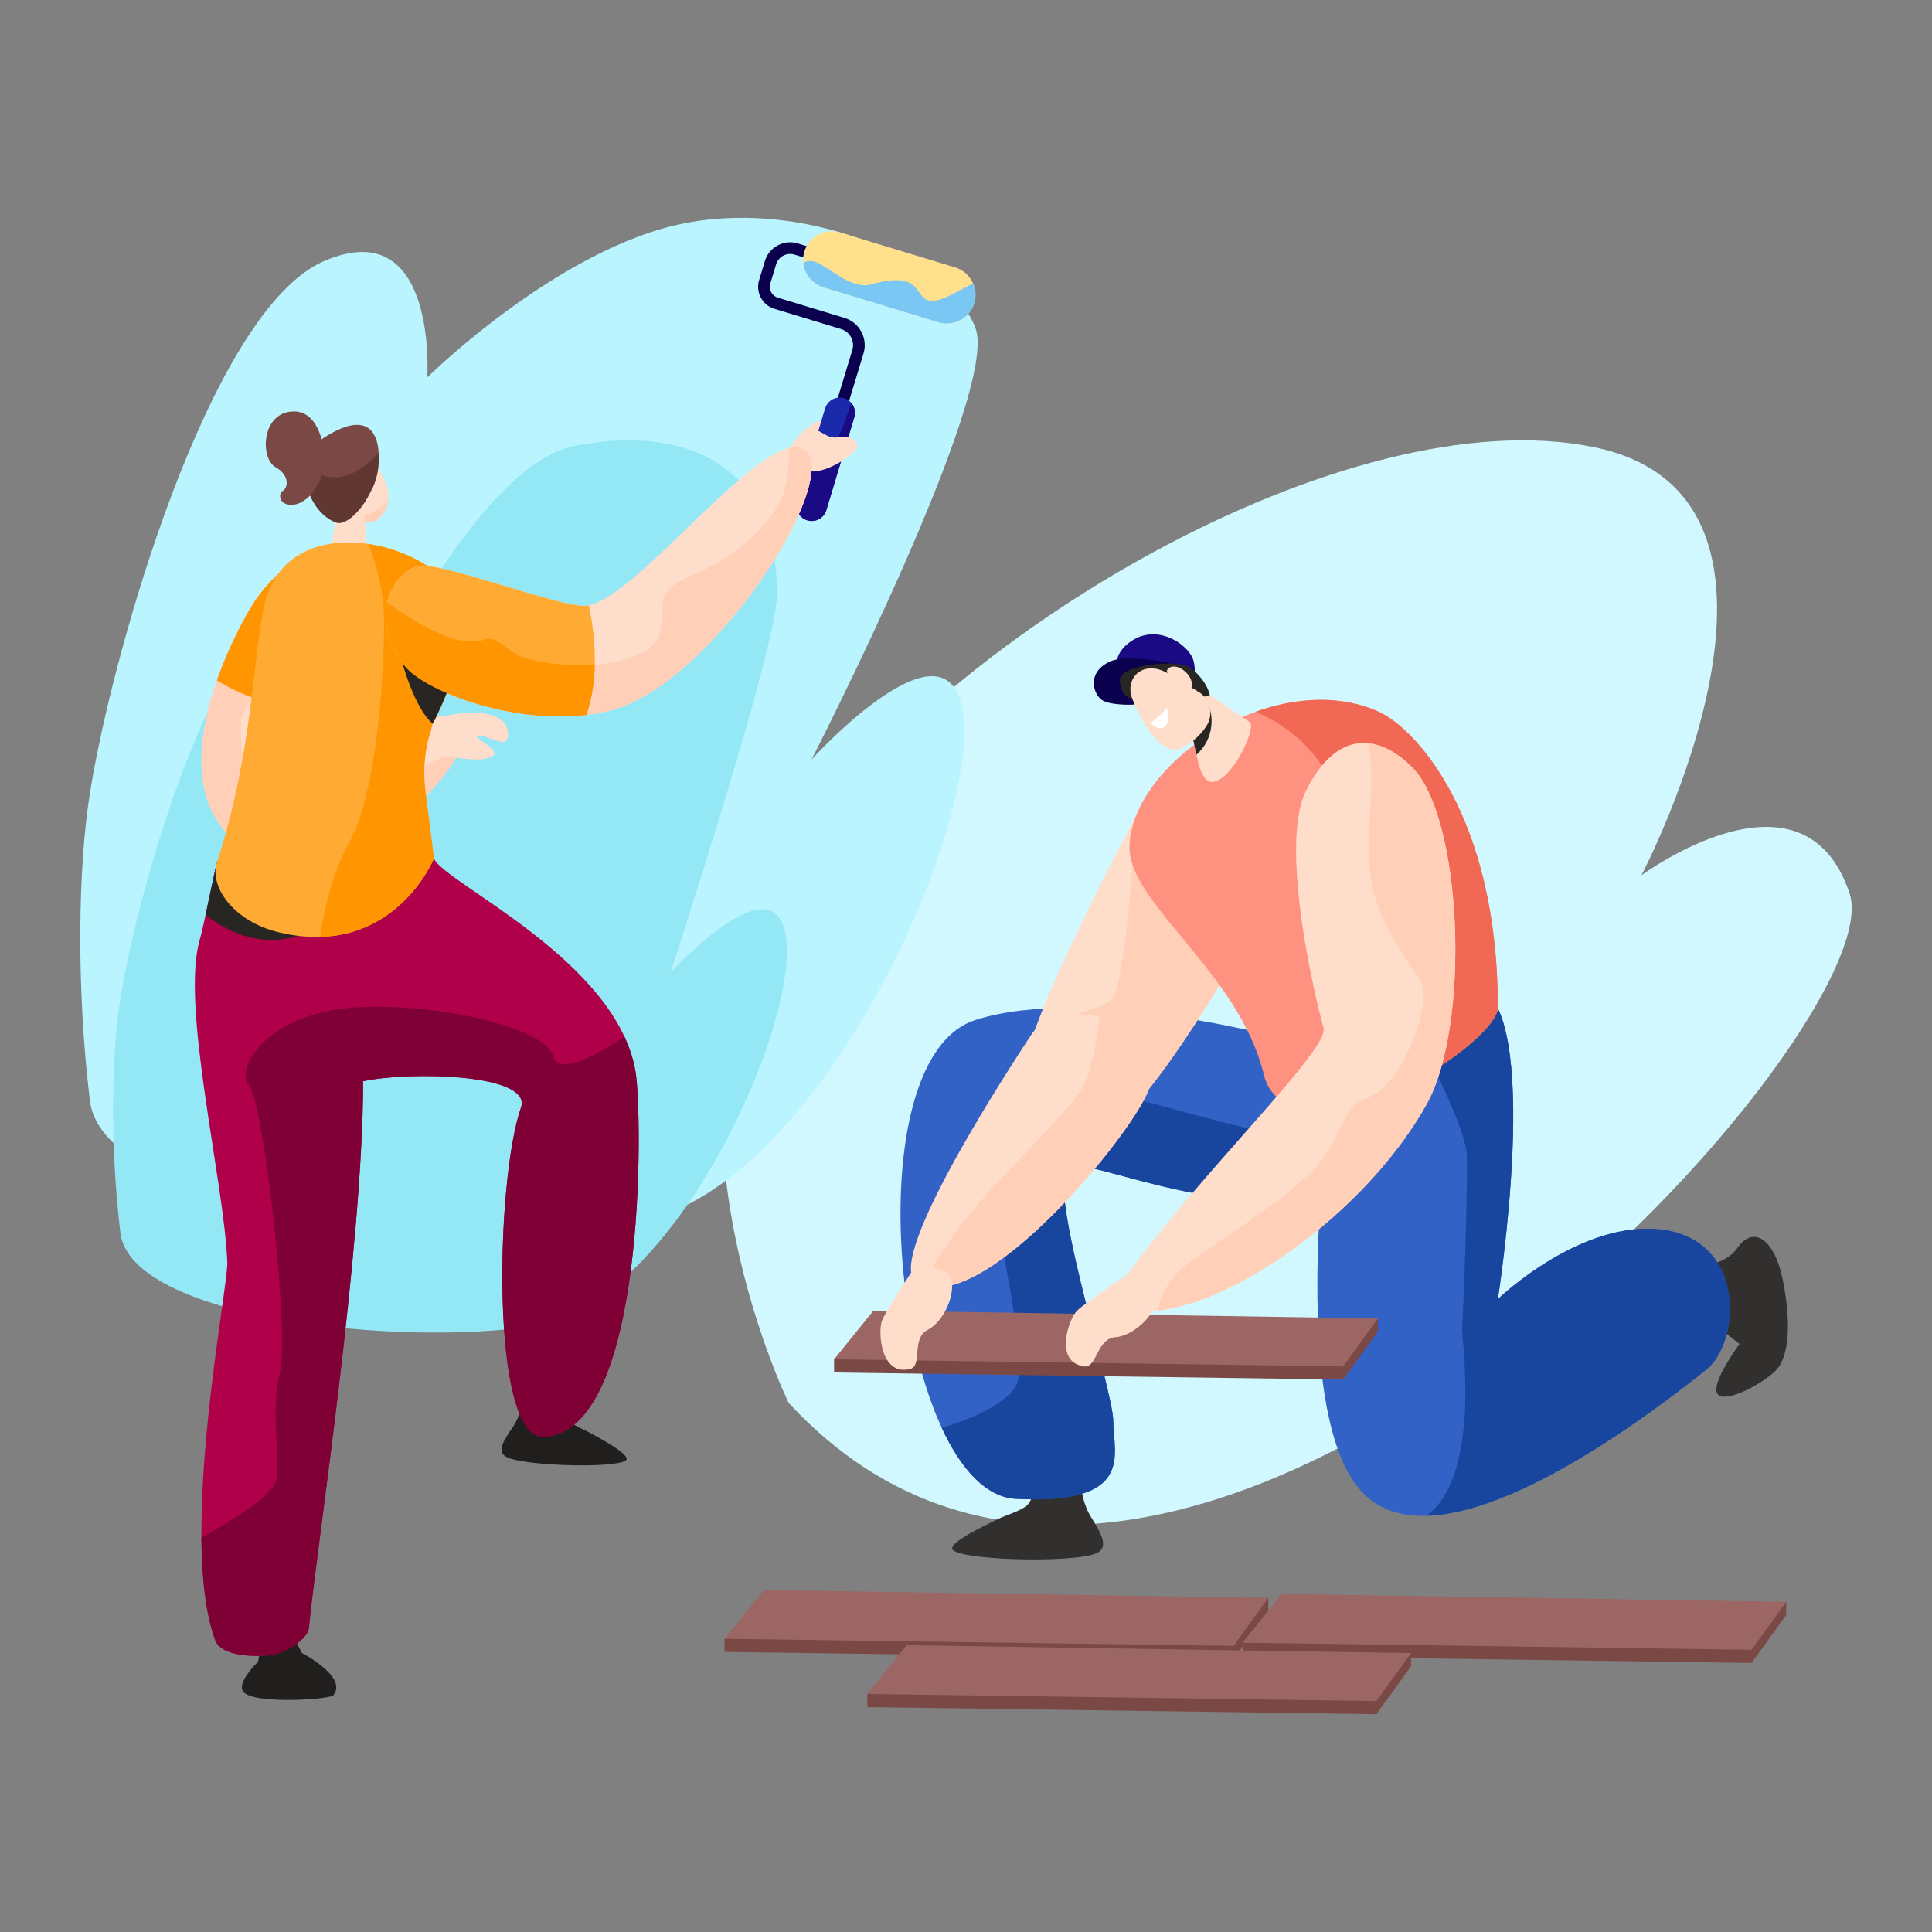 <?xml version="1.0" encoding="UTF-8"?><svg xmlns="http://www.w3.org/2000/svg" xmlns:xlink="http://www.w3.org/1999/xlink" version="1.1" id="Ebene_1" x="0px" y="0px" viewBox="0 0 800 800" style="enable-background:new 0 0 800 800;" xml:space="preserve"><rect x="0" y="0" width="800" height="800" fill="#808080" stroke="none"/><style type="text/css">.st0{fill:#D1F8FF;}	.st1{fill:#31302F;}	.st2{fill:#3262C5;}	.st3{fill:#FFDDCB;}	.st4{fill:#18469F;}	.st5{fill:#FFD0B7;}	.st6{fill:#FF9180;}	.st7{fill:#F16954;}	.st8{fill:#1A0A84;}	.st9{fill:#0A004E;}	.st10{fill:#272623;}	.st11{fill:#FFFFFF;}	.st12{fill:#7A4946;}	.st13{fill:#9B6663;}	.st14{fill:#BAF5FF;}	.st15{fill:#94E7F5;}	.st16{fill:#FFE18D;}	.st17{fill:#1B29AB;}	.st18{fill:#7BC7F3;}	.st19{fill:#FF9500;}	.st20{fill:#201F1D;}	.st21{fill:#B1004A;}	.st22{fill:#FFAA33;}	.st23{fill:#7E0035;}	.st24{fill:#613734;}</style><g><g><g><path class="st0" d="M326.58,580.91c0,0-62.5-127.2,0-222.59c62.5-95.4,231.37-193.94,333.34-173.18 c101.98,20.76,19.74,177.33,19.74,177.33s67.19-49.82,86.23,7.55C784.93,427.39,487.77,755.25,326.58,580.91z"/></g><g><g><path class="st1" d="M452.05,628.65c-3.64-5.76-4.51-12.01-4.82-17.14l-18.9-0.6c0,0,1.08,6.52-2.26,11.49 c-1.46,2.17-5.57,3.68-11.23,5.86c-9,4.26-20.11,9.78-20.58,12.79c-0.79,5.02,51.36,6.52,60.18,1.91 C459.04,640.55,456.05,634.96,452.05,628.65z"/></g><g><path class="st2" d="M536.9,431.42c0,0-85.75-24.27-133.09-9.03c-52.3,16.83-32.6,195.76,16.91,198.25 c49.51,2.49,40.26-18.5,40.26-32.1s-30.02-104.33-17.51-105.97c12.51-1.63,86.6,32.06,117.61,2.05 C592.1,454.62,536.9,431.42,536.9,431.42z"/></g><g><path class="st3" d="M475.28,328.47c0,0-48.93,91.1-49.86,110.43c-0.93,19.33,21.18,33.3,36.94,25.28 c15.76-8.02,61.91-86.48,62.8-93.65C526.05,363.36,475.28,328.47,475.28,328.47z"/></g><g><path class="st1" d="M700.28,524.09c0,0,13.06,1.43,19.31-7.55c6.26-8.98,15.23-4.08,18.77,14.15 c3.54,18.23,2.18,31.01-2.72,36.45c-4.9,5.44-21.49,14.42-24.48,10.06c-2.99-4.35,9.15-20.67,9.15-20.67l-14.32-11.27 L700.28,524.09z"/></g><g><path class="st2" d="M554.84,424.24c0,0-25.3,150.15,7.34,191.5c32.64,41.35,129.49-36.99,144.07-48.33 c14.58-11.34,16.78-53.24-17.24-58.14c-34.02-4.9-68.79,28.67-68.79,28.67s19.22-121.32-9.08-129.48 C582.85,400.3,554.84,424.24,554.84,424.24z"/></g><g><g><path class="st4" d="M689.01,509.27c-34.02-4.9-68.79,28.67-68.79,28.67s19.22-121.32-9.08-129.48 c-11.98-3.45-23.89-1.15-33.67,2.65c11.88,21.63,29.64,55.82,29.9,67.34c0.39,17.33-1.55,66.66-1.94,71.32 c-0.32,3.82,8.31,60.86-14.69,77.89c41.98-1.22,104.06-51.35,115.5-60.24C720.83,556.07,723.03,514.17,689.01,509.27z"/></g></g><g><path class="st4" d="M443.48,482.57c12.51-1.63,86.6,32.06,117.61,2.05c4.37-4.22,7.02-8.31,8.37-12.22 c-37.88,8.45-131.27-34.95-151.61-23.23c-22.91,13.21,13.21,113.02,1.94,126.23c-6.87,8.05-20.36,13.06-29.86,15.76 c7.98,17.29,18.47,28.86,30.8,29.48c49.51,2.49,40.26-18.5,40.26-32.1S430.97,484.2,443.48,482.57z"/></g><g><path class="st5" d="M462.36,464.18c15.76-8.02,61.91-86.48,62.8-93.65c0.89-7.17-49.88-42.06-49.88-42.06s-1.88,3.5-4.9,9.25 c-1.4,22.46-5,71.08-10.23,76.24c-6.83,6.73-25.6,2.76-34.73,24.94C424.49,458.23,446.6,472.2,462.36,464.18z"/></g><g><path class="st6" d="M620.22,417.37c0.06-79.09-33.94-115.89-49.68-122.83c-41.55-18.31-100.83,19.73-102.84,55.19 c-1.36,23.95,45.36,52.42,55.67,95.46c1.74,7.26,7.7,12.79,15.11,13.79C573.43,463.65,620.22,428.09,620.22,417.37z"/></g><g><g><path class="st7" d="M620.22,417.37c0.06-79.09-33.94-115.89-49.68-122.83c-15.67-6.9-33.85-5.79-50.54,0.17 c12.18,5.25,29.57,16.9,36.1,41.83c6.14,23.42,11.48,77.18,14.85,117.74C596.94,444.83,620.22,424.93,620.22,417.37z"/></g></g><g><path class="st3" d="M540.71,327.61c-9.65,19.57,0.16,71.33,7.35,98.11c2.39,8.9-51.59,60.76-81.28,102.1 c-5.01,6.98-5.68,12.78,1.42,14.34c30.36,6.67,94.91-35.51,122.48-84.83c18.44-32.99,14.8-118.83-5.92-139.6 C571.02,303.95,553.48,301.71,540.71,327.61z"/></g><g><g><path class="st8" d="M465.34,284.68c0,0-7.52-9.68,0.76-17.34c11.72-10.86,26.46-0.35,28.13,6.32 c2.33,9.32-3.86,10.98-10.16,11.89C477.75,286.45,465.34,284.68,465.34,284.68z"/></g><g><path class="st9" d="M485.63,274.83c0,0-18.72-4.23-26.03-0.89c-9.99,4.57-6.95,14.14-2.63,16.32 c4.31,2.18,17.91,1.9,20.37,0.14C479.79,288.64,485.63,274.83,485.63,274.83z"/></g><g><g><path class="st3" d="M492.89,282.33l24.76,16.77c2.44,3.16-7.97,24.93-16.04,24.71c-2.36-0.06-4.26-3.42-5.38-7.76l-5.4-24.2 L492.89,282.33z"/></g><g><path class="st10" d="M491.92,296.71c3.03-3.28,7.12-7.81,7.12-7.81s3.92,5.81,2.22,13.7c-0.9,4.18-3.11,7.53-5.82,9.9 L491.92,296.71z"/></g><g><g><path class="st10" d="M468.82,289.28c0,0-4.6-0.18-5.15-7.29c-0.55-7.11,24.59-9.03,29.25-5.48 c6.95,5.29,8.04,11.28,8.04,11.28S476.21,296.08,468.82,289.28z"/></g><g><path class="st3" d="M482.71,278.32l14.23,8.56c4.46,3.19,5.59,9.35,2.52,13.9c-2.45,3.63-4.52,5.43-9.05,8.47 c-3.77,2.54-8.35,0.78-12.22-3.7c-5.02-5.8-7.99-12.57-9.37-16.28C465.66,280.82,473.02,273.43,482.71,278.32z"/></g><g><path class="st11" d="M483.08,293.2c0,0-2.22,3.14-6.63,6.09c0,0,2.14,2.69,4.5,2.23 C483.3,301.07,484.82,297.12,483.08,293.2z"/></g><g><path class="st3" d="M486.55,283.43c-0.49-0.9-1.12-1.72-1.79-2.5c-1.28-1.48-2.83-3.98,0.3-4.79 c4.55-1.19,10.81,5.97,7.67,9.73C490.4,288.66,487.8,285.7,486.55,283.43z"/></g></g></g></g><g><g><polygon class="st12" points="361.7,548.13 570.55,545.95 570.55,551.39 556.19,571.25 345.38,568.32 345.38,562.88 "/></g><g><polygon class="st13" points="361.7,542.69 570.55,545.95 556.19,565.81 345.38,562.88 "/></g></g><g><g><polygon class="st12" points="316.33,663.84 525.17,661.66 525.17,667.1 510.82,686.96 300,684.03 300,678.59 "/></g><g><polygon class="st13" points="316.33,658.4 525.17,661.66 510.82,681.52 300,678.59 "/></g></g><g><g><polygon class="st12" points="530.79,665.47 739.63,663.29 739.63,668.73 725.28,688.59 514.47,685.66 514.47,680.22 "/></g><g><polygon class="st13" points="530.79,660.03 739.63,663.29 725.28,683.15 514.47,680.22 "/></g></g><g><g><polygon class="st12" points="375.46,686.69 584.3,684.51 584.3,689.95 569.95,709.81 359.13,706.88 359.13,701.44 "/></g><g><polygon class="st13" points="375.46,681.24 584.3,684.51 569.95,704.37 359.13,701.44 "/></g></g><g><path class="st3" d="M466.78,527.82c0,0-17.22,11.46-20.75,14.87c-3.54,3.41-9.79,21.45,2.99,23.12 c5.15,0.67,5.17-11.55,12.78-12.09c7.62-0.54,16.59-9.25,17.14-15.78C479.49,531.41,466.78,527.82,466.78,527.82z"/></g><g><path class="st3" d="M442.74,419.91c-6.36,0.03-12.26,3.29-15.75,8.6c-15.34,23.3-61.09,95.12-47.24,102.74 c27.69,15.24,92.71-66.19,96.18-81.15C481.83,424.72,458.55,419.83,442.74,419.91z"/></g><g><g><path class="st5" d="M584.76,317.73c-5.71-5.72-12.07-9.44-18.47-9.99c3.72,10.82-0.87,36.8,1.09,54.05 c2.33,20.58,15.92,35.73,20.97,44.98c5.05,9.25-8.54,43.18-21.49,47.51c-12.95,4.33-10.35,18.59-25.11,32.18 c-14.76,13.59-34.57,25.63-49.05,36.12c-9.45,6.84-12.41,15.12-13.33,20.04c32.95-3.16,86.77-41.38,111.32-85.29 C609.12,424.34,605.48,338.5,584.76,317.73z"/></g></g><g><path class="st5" d="M382.35,532.37c28.96,9.27,90.21-67.76,93.58-82.26c4.44-19.11-7.65-26.6-20.65-29.11 c-0.46,4.27-2.39,20.22-6.62,28.69c-4.92,9.84-40.65,43.24-51.53,58.52C391.43,516.21,385.17,524.8,382.35,532.37z"/></g><g><path class="st3" d="M378.64,524.89c0,0-11.42,17.24-13.35,21.76c-1.93,4.52-0.69,23.57,11.73,20.15 c5.01-1.38,0.28-12.65,7.09-16.11c6.81-3.46,11.7-14.97,9.67-21.19C391.74,523.27,378.64,524.89,378.64,524.89z"/></g></g></g><g><g><path class="st14" d="M37.22,328.52c9.42-59.47,49.91-200.17,97-220.43c47.09-20.26,42.71,48.17,42.71,48.17 s54.29-53.61,106.62-63.83c52.32-10.23,110.36,16.57,120.38,43.42c10.02,26.85-67.89,178.66-67.89,178.66 s60.45-66.68,63.14-14.66c2.69,52.02-63.32,195.31-137.37,206.58c-74.06,11.27-218.96-4.02-224.59-50.71 C31.59,409.02,32.25,359.92,37.22,328.52z"/></g><g><path class="st15" d="M49.86,413.48c7.18-45.33,38.05-152.59,73.94-168.04c35.9-15.44,32.55,36.72,32.55,36.72 s41.88-89.78,81.76-97.57c39.89-7.8,83.59,2.84,83.64,61.55c0.02,21.85-44.11,156.66-44.11,156.66s46.08-50.83,48.13-11.18 c2.05,39.65-48.27,148.88-104.72,157.47c-56.46,8.59-166.91-3.07-171.21-38.66C45.56,474.85,46.06,437.42,49.86,413.48z"/></g><g><g><path class="st3" d="M332.59,181.33l-0.54-2.08c0,0,5.77-6.71,12.21-5.23c6.44,1.48,3.09,9.12,3.09,9.12L332.59,181.33z"/></g><g><g><g><path class="st9" d="M348.69,167.23c-1.28-0.39-2-1.74-1.61-3.01l5.85-19.26c1.12-3.68-0.97-7.58-4.65-8.7l-27.6-8.38 c-5.03-1.53-7.87-6.86-6.35-11.88l2.42-7.96c1.74-5.73,7.82-8.98,13.56-7.24l12.45,3.78c1.28,0.39,2,1.74,1.61,3.01 c-0.39,1.28-1.74,2-3.01,1.61l-12.45-3.78c-3.18-0.97-6.56,0.84-7.53,4.02l-2.42,7.96c-0.75,2.48,0.65,5.11,3.13,5.86 l27.6,8.38c6.23,1.89,9.76,8.5,7.87,14.73l-5.85,19.26C351.32,166.9,349.97,167.62,348.69,167.23z"/></g></g><g><path class="st16" d="M395.52,110.73l-47.66-14.47c-6.24-1.89-12.9,1.66-14.79,7.9c-1.89,6.24,1.66,12.9,7.9,14.79l47.66,14.47 c6.24,1.89,12.9-1.66,14.79-7.9C405.31,119.28,401.76,112.63,395.52,110.73z"/></g><g><path class="st17" d="M349.54,164.9c-3.33-1.01-6.87,0.88-7.88,4.21l-11.58,38.48c-1.01,3.33,0.89,6.87,4.21,7.88 c3.33,1.01,6.87-0.88,7.88-4.21l11.58-38.48C354.76,169.46,352.87,165.91,349.54,164.9z"/></g><g><g><path class="st8" d="M352.49,166.86c-1.49,4.55-4.42,13.03-7.05,17.65c-2.23,3.91-6.61,4.45-9.75,4.26l-5.61,18.81 c-1.01,3.33,0.89,6.87,4.21,7.88c3.33,1.01,6.87-0.88,7.88-4.21l11.58-38.48C354.4,170.65,353.84,168.44,352.49,166.86z"/></g></g><g><g><path class="st18" d="M402.96,117.42c-3.79,1.5-13.88,8.49-18.64,6.93c-5.87-1.92-2.66-12.37-23.55-6.59 c-8.29,2.3-17.21-7.05-22.61-9.11c-2.65-1.01-4.41-0.5-5.52,0.28c0.52,4.56,3.68,8.61,8.33,10.03l47.66,14.47 c6.24,1.89,12.9-1.66,14.79-7.9C404.26,122.75,404.02,119.9,402.96,117.42z"/></g></g></g><g><path class="st3" d="M156.19,193.41c0,0,3.19,4.09,4.42,9.37c1.23,5.28-1.27,11.55-6.33,13.26c-3.54,1.2-12.81-3.4-12.18-10.54 C142.75,198.37,156.19,193.41,156.19,193.41z"/></g><g><g><path class="st5" d="M146.95,214.11c2.61,1.74,5.63,2.51,7.34,1.94c3.75-1.27,6.09-5.04,6.55-9.06 C158.3,209.74,153.71,213.43,146.95,214.11z"/></g></g><g><g><path class="st3" d="M134.44,236.9c7.43,16.91,1.13,35.97-10.7,78.99c20.59,0.56,45.46-20.79,61.56-19.56 c10.99,0.84,5.28,14.73,5.28,14.73c-24.86,43.97-81.54,48.87-95.36,35.34c-28-27.4,1.51-83.83,9.85-96.86 C110.72,240.71,127.9,222.03,134.44,236.9z"/></g><g><path class="st5" d="M100.21,257.98c0.82,0.35,1.58,0.79,2.25,1.38c12.44,10.83-2.6,38.16-2.6,38.16s-1,20.33,4.06,28.69 c5.05,8.36,14.17,9.97,32.24,10.14c18.07,0.17,26.35-11,40.59-19.58c5.69-3.43,9.8-4.31,12.71-4.15 c-26.2,45.3-81.31,46.43-94.24,33.78C71.37,323.07,89.23,278.69,100.21,257.98z"/></g><g><g><path class="st19" d="M129.61,294.59c7.8-28.61,10.9-43.87,4.83-57.69c-6.54-14.87-23.72,3.81-29.37,12.64 c-3.37,5.26-10.18,17.59-15.27,32.22C97.05,286.21,110.84,292.93,129.61,294.59z"/></g></g></g><g><path class="st20" d="M212.04,591.41c3.26-4.63,4.23-9.79,4.69-14.03c0,0,11.62,5.49,17.12,9.89c1.69,1.36,4.47,3.28,9.08,5.31 c7.29,3.9,16.29,8.92,16.56,11.44c0.45,4.2-42.87,3.33-50.01-0.85C205.76,601.01,208.47,596.49,212.04,591.41z"/></g><g><path class="st20" d="M106.87,688.08l1.56-8.7l14.47,0.97l2.06,4.09c0,0,18.95,9.83,13.21,17.31c0.36,1.93-33.38,4.2-37.43-1.26 C97.86,696.61,106.87,688.08,106.87,688.08z"/></g><g><path class="st21" d="M179.69,355.49c-14.73,2.74-30.9,3.61-45.63,3.61c-19.51,0-36.48-1.52-44.21-2.23 c-0.85,3.23-5.88,28.18-6.99,31.75c-8.34,27.03,9.87,100.03,11.26,133.9c0.45,11.02-20.57,114.47-4.91,156.85 c1.44,3.91,8.4,7.2,22.45,6.07c5.36-0.43,15.76-6.14,16.27-11.49c3.08-32.54,22.43-157.6,22.43-226.24 c18.96-4.17,70.34-3.19,65.37,10.96c-10.46,29.78-12.83,136.98,9.22,136.29c42.93-1.35,41.09-133.07,38.28-150.78 C255.82,397.63,183.88,365.69,179.69,355.49z"/></g><g><path class="st10" d="M123.41,387.5c16.82-5.17-3.15-19.54-20.41-29.54c-5.56-0.39-10.09-0.8-13.16-1.08 c-0.55,2.09-2.86,13.31-4.72,21.92C93.19,385.2,106.86,392.59,123.41,387.5z"/></g><g><path class="st3" d="M137.13,226.29c0,0,2.01-12.53,3.34-17.63c1.17-4.47,2.72-6.72,4.94-7.76c4.76-2.24,7.79,27.39,5.61,28.62 C148.83,230.74,137.13,226.29,137.13,226.29z"/></g><g><path class="st22" d="M179.69,355.49l-3.58-28.16c-1.39-10.92,0.32-22.05,5.17-31.93c7.52-15.33,16.19-43.37,1.48-56.63 c-19.56-17.63-64.11-23.52-72.96,10.46c-4.92,18.88-4.91,62.4-19.94,107.64c-3.36,10.12,6.7,24.71,25.7,29.21 C162.73,397.24,179.69,355.49,179.69,355.49z"/></g><g><g><path class="st19" d="M182.75,238.77c-7.53-6.79-18.76-11.82-30.23-13.52c2.86,7.18,6.23,18.05,6.46,29.76 c0.4,20.53-2.52,72.86-14.54,94.19c-5.72,10.16-9.9,25.05-11.96,38.75c34.37-0.89,47.21-32.45,47.21-32.45l-3.58-28.16 c-1.39-10.92,0.32-22.05,5.17-31.93C188.8,280.07,197.46,252.03,182.75,238.77z"/></g></g><g><path class="st12" d="M138.87,216.24c-12.16-4.79-17.59-26.16-6.83-33.6c22.67-15.68,25.94-0.56,24.52,11.3 c-0.73,6.07-3.38,10.13-3.85,11.15C151.33,208.08,144.24,218.35,138.87,216.24z"/></g><g><path class="st3" d="M154.66,204.99c0,0,0.5-2.66-1.69-3.95c-2.19-1.29-3.54,1.53-1.85,5.48 C152.81,210.48,154.64,209.26,154.66,204.99z"/></g><g><path class="st3" d="M172.9,234.39c8.14-2.34,57.45,16.57,68.99,16.5c20.21-0.12,75.67-76.47,91.37-64.4 c15.7,12.07-38.24,96.59-80.1,107.62c-33.9,8.93-77.32-7.33-85.8-18.67C151.71,254.51,163.57,237.07,172.9,234.39z"/></g><g><path class="st3" d="M326.44,186.97c0,0,4.65-9.57,9.35-9.34c4.7,0.24,6.4,4.43,11.53,3.38c5.12-1.05,9.31,2.3,6.98,5.32 C351.97,189.36,331.91,204.37,326.44,186.97z"/></g><g><g><path class="st23" d="M258.54,429.22c-11.61,7.74-27.29,16.35-29.53,8.12c-3.62-13.28-55.95-23.34-86.94-19.72 c-30.99,3.62-45.08,24.15-38.94,31.8c6.14,7.65,16.8,102.64,12.77,118.74c-4.02,16.1,0.4,36.22-1.67,45.08 c-1.5,6.43-20.53,17.74-30.84,23.45c0.14,16.56,1.73,31.69,5.8,42.7c1.44,3.91,8.4,7.2,22.45,6.07 c5.36-0.43,15.76-6.14,16.27-11.49c3.08-32.54,22.43-157.6,22.43-226.24c18.96-4.17,70.34-3.19,65.37,10.96 c-10.46,29.78-12.83,136.98,9.22,136.29c42.93-1.35,41.09-133.07,38.28-150.78C262.4,439.01,260.78,434.02,258.54,429.22z"/></g></g><g><g><path class="st5" d="M333.26,186.49c-1.73-1.33-3.95-1.58-6.54-0.99c0.17,5.79-0.21,16.23-4.46,23.62 c-6.17,10.73-18.78,22-35.96,29.25c-17.17,7.24-9.66,12.88-13.15,24.15c-3.49,11.27-26.88,12.86-26.88,12.86l-41.18,18.07 c15.2,3.54,32.62,4.72,48.07,0.65C295.02,283.09,348.95,198.57,333.26,186.49z"/></g></g><g><path class="st10" d="M165.13,268.9c0,0,5.22,23.33,14.23,30.95c0.58-1.5,1.2-2.99,1.91-4.44c2.72-5.55,5.59-12.76,7.45-20.34 L165.13,268.9z"/></g><g><g><path class="st22" d="M243.84,250.67c-0.68,0.14-1.33,0.22-1.95,0.22c-11.54,0.07-60.85-18.84-68.99-16.5 c-9.33,2.68-21.2,20.12-5.54,41.05c7.63,10.21,43.6,24.39,75.43,20.6C248.2,280.44,246.38,262.84,243.84,250.67z"/></g></g><g><g><path class="st19" d="M211.17,269.23c-11.27-8.59-6.44-2.68-19.05-3.8c-9.56-0.85-24.88-11.01-31.74-15.89 c-1.64,7.11-0.33,16.12,6.98,25.9c7.63,10.21,43.6,24.39,75.43,20.6c2.33-6.71,3.31-13.8,3.48-20.66 C235.58,275.79,218.7,274.97,211.17,269.23z"/></g></g><g><g><path class="st24" d="M142.61,197.19c-5.8,1.56-12.37-1.04-16.31-3.09c-0.45,8.78,4.62,19.01,12.58,22.14 c5.37,2.11,12.46-8.16,13.84-11.16c0.47-1.02,3.12-5.08,3.85-11.15c0.25-2.12,0.35-4.35,0.22-6.48 C154.28,190.29,149.01,195.47,142.61,197.19z"/></g></g><g><path class="st12" d="M133.89,185.51c0,0-1.74-16.64-13.82-15.03c-12.07,1.61-12.07,19.55-6.04,22.93 c6.04,3.37,5.23,8.6,3.09,9.81c-2.15,1.21-1.55,6.71,4.86,5.7C128.39,207.92,135.9,197.99,133.89,185.51z"/></g><g><path class="st3" d="M180.71,297.57c0,0,11.27-4.02,21.43-1.81c10.16,2.21,8.9,10.57,6.81,11.37c-2.08,0.8-9.83-3.42-11.34-2.41 c-1.51,1.01,10.36,6.04,6.14,8.45c-4.23,2.41-11.7,1.01-19.32,0C178.36,312.37,176.79,300.49,180.71,297.57z"/></g></g></g></g></svg>